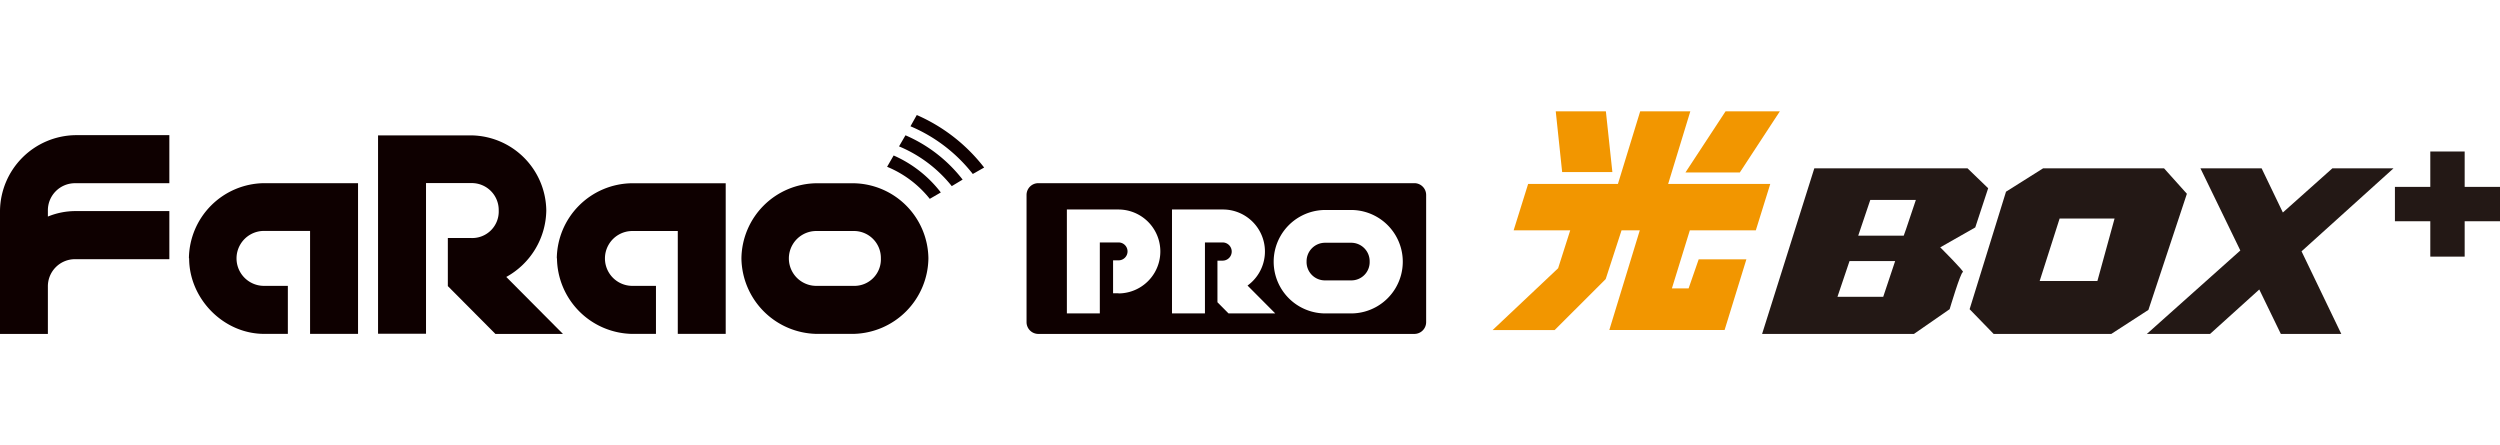 <svg xmlns="http://www.w3.org/2000/svg" width="283" viewBox="0 0 566 50.4"><defs><style>.cls-1{fill:#0e0000;}.cls-2{fill:#f29600;}.cls-3{fill:#231815;}</style></defs><title>hikari_logo</title><g><g><g><g id="logo"><path class="cls-1" d="M0,22.52S0,50.4,0,50.4H10.84V39.72a6.14,6.14,0,0,1,6.21-6.24H38.34V22.59H17.05a16.42,16.42,0,0,0-6.21,1.24V22.52a6.14,6.14,0,0,1,6.21-6.24H38.34V5.4H17.05A17.34,17.34,0,0,0,0,22.52"/><path class="cls-1" d="M126.1,33.29A17.33,17.33,0,0,0,143,50.39h5.51V39.52h-5.34a6.21,6.21,0,0,1,0-12.42h10.28V50.39h10.85V16.29H143a17.22,17.22,0,0,0-16.94,17"/><path class="cls-1" d="M42.82,33.28c0,9.11,7.73,17.11,17,17.11h5.35V39.52H59.77a6.22,6.22,0,0,1,0-12.44H70.2V50.39H81.06V16.27H59.77a17.22,17.22,0,0,0-17,17"/><path class="cls-1" d="M193.25,16.29h-8.44a17.22,17.22,0,0,0-16.95,17,17.34,17.34,0,0,0,16.95,17.1h8.44a17.33,17.33,0,0,0,16.94-17.1,17.21,17.21,0,0,0-16.94-17m0,23.23h-8.44a6.21,6.21,0,0,1,0-12.42h8.44a6.1,6.1,0,0,1,6.18,6.19,6,6,0,0,1-6.18,6.23"/><path class="cls-1" d="M205,5.43l-1.46,2.51a30.1,30.1,0,0,1,11.94,9l2.46-1.48A32.85,32.85,0,0,0,205,5.43"/><path class="cls-1" d="M207.56.84l-1.43,2.55a35.31,35.31,0,0,1,14.11,10.8l2.57-1.46A38.92,38.92,0,0,0,207.56.84"/><path class="cls-1" d="M202.32,10l-1.48,2.56a24.07,24.07,0,0,1,9.66,7.26L213,18.37A27.31,27.31,0,0,0,202.32,10"/><path class="cls-1" d="M123.68,22.45a17.22,17.22,0,0,0-17-17H85.59V50.36H96.45V16.25h10.28a6.1,6.1,0,0,1,6.18,6.2,6,6,0,0,1-6.18,6.24h-5.34V39.57L112.16,50.4h15.29L114.62,37.5a17.47,17.47,0,0,0,9.06-15"/><path class="cls-1" d="M320.22,16.27H235.07a2.66,2.66,0,0,0-2.66,2.66V47.74a2.67,2.67,0,0,0,2.66,2.66h85.15a2.67,2.67,0,0,0,2.66-2.66V18.93A2.67,2.67,0,0,0,320.22,16.27Zm-67,24.93H252V33.74h1.25a2,2,0,0,0,0-4.05H249V45.76h-7.46V22.23H253.2a9.49,9.49,0,1,1,0,19Zm24.92,4.56-2.51-2.53V33.81h1.17a2.06,2.06,0,1,0,0-4.12h-4V45.76h-7.46V22.23h11.51a9.51,9.51,0,0,1,5.59,17.22l6.28,6.31Zm27.74,0h-5.81a11.71,11.71,0,0,1,0-23.42h5.81a11.71,11.71,0,0,1,0,23.42Z"/><path class="cls-1" d="M305.86,29.76h-5.81A4.19,4.19,0,0,0,295.81,34a4.15,4.15,0,0,0,4.24,4.28h5.81A4.14,4.14,0,0,0,310.09,34,4.18,4.18,0,0,0,305.86,29.76Z"/></g></g><polyline class="cls-2" points="393.9 13.84 402.96 0 390.67 0 381.59 13.84 393.9 13.84"/><polyline class="cls-2" points="365.04 13.75 363.57 0 352.22 0 353.67 13.75 365.04 13.75"/><polyline class="cls-2" points="397.52 26.94 400.79 16.44 377.67 16.44 382.69 0 371.34 0 366.3 16.44 345.97 16.44 342.69 26.94 355.5 26.94 352.76 35.53 337.93 49.52 351.98 49.52 363.53 37.98 367.12 26.94 371.25 26.94 364.35 49.51 390.45 49.51 395.38 33.52 384.58 33.52 382.3 40.09 378.52 40.09 382.58 26.94 397.52 26.94"/><path class="cls-3" d="M489.94,12.91H462.56l-8.4,5.29-8.24,26.6,5.44,5.6H478l8.4-5.44,8.71-26.29ZM474.85,38.42H461.78l4.52-14.15h12.44Z"/><polygon class="cls-3" points="541.89 12.91 528.05 12.91 516.84 22.91 512.03 12.91 498.18 12.91 507.21 31.51 486.05 50.4 500.36 50.4 511.5 40.34 516.38 50.4 530.07 50.4 521.07 31.7 541.89 12.91"/><polygon class="cls-3" points="566 17.11 558 17.11 558 9.1 550.22 9.1 550.22 17.11 542.21 17.11 542.21 24.89 550.22 24.89 550.22 32.9 558 32.9 558 24.89 566 24.89 566 17.11"/><path class="cls-3" d="M450.12,17.42l-4.67-4.51H410.76L398.94,50.4h34.38l8.08-5.6s2.49-8.4,3-8.4-5.13-5.6-5.13-5.6l7.93-4.51ZM426.36,42H416l2.73-8.09h10.33ZM431,28.16H420.7l2.73-8.09h10.32l-2.21,6.58Z"/></g></g></svg>